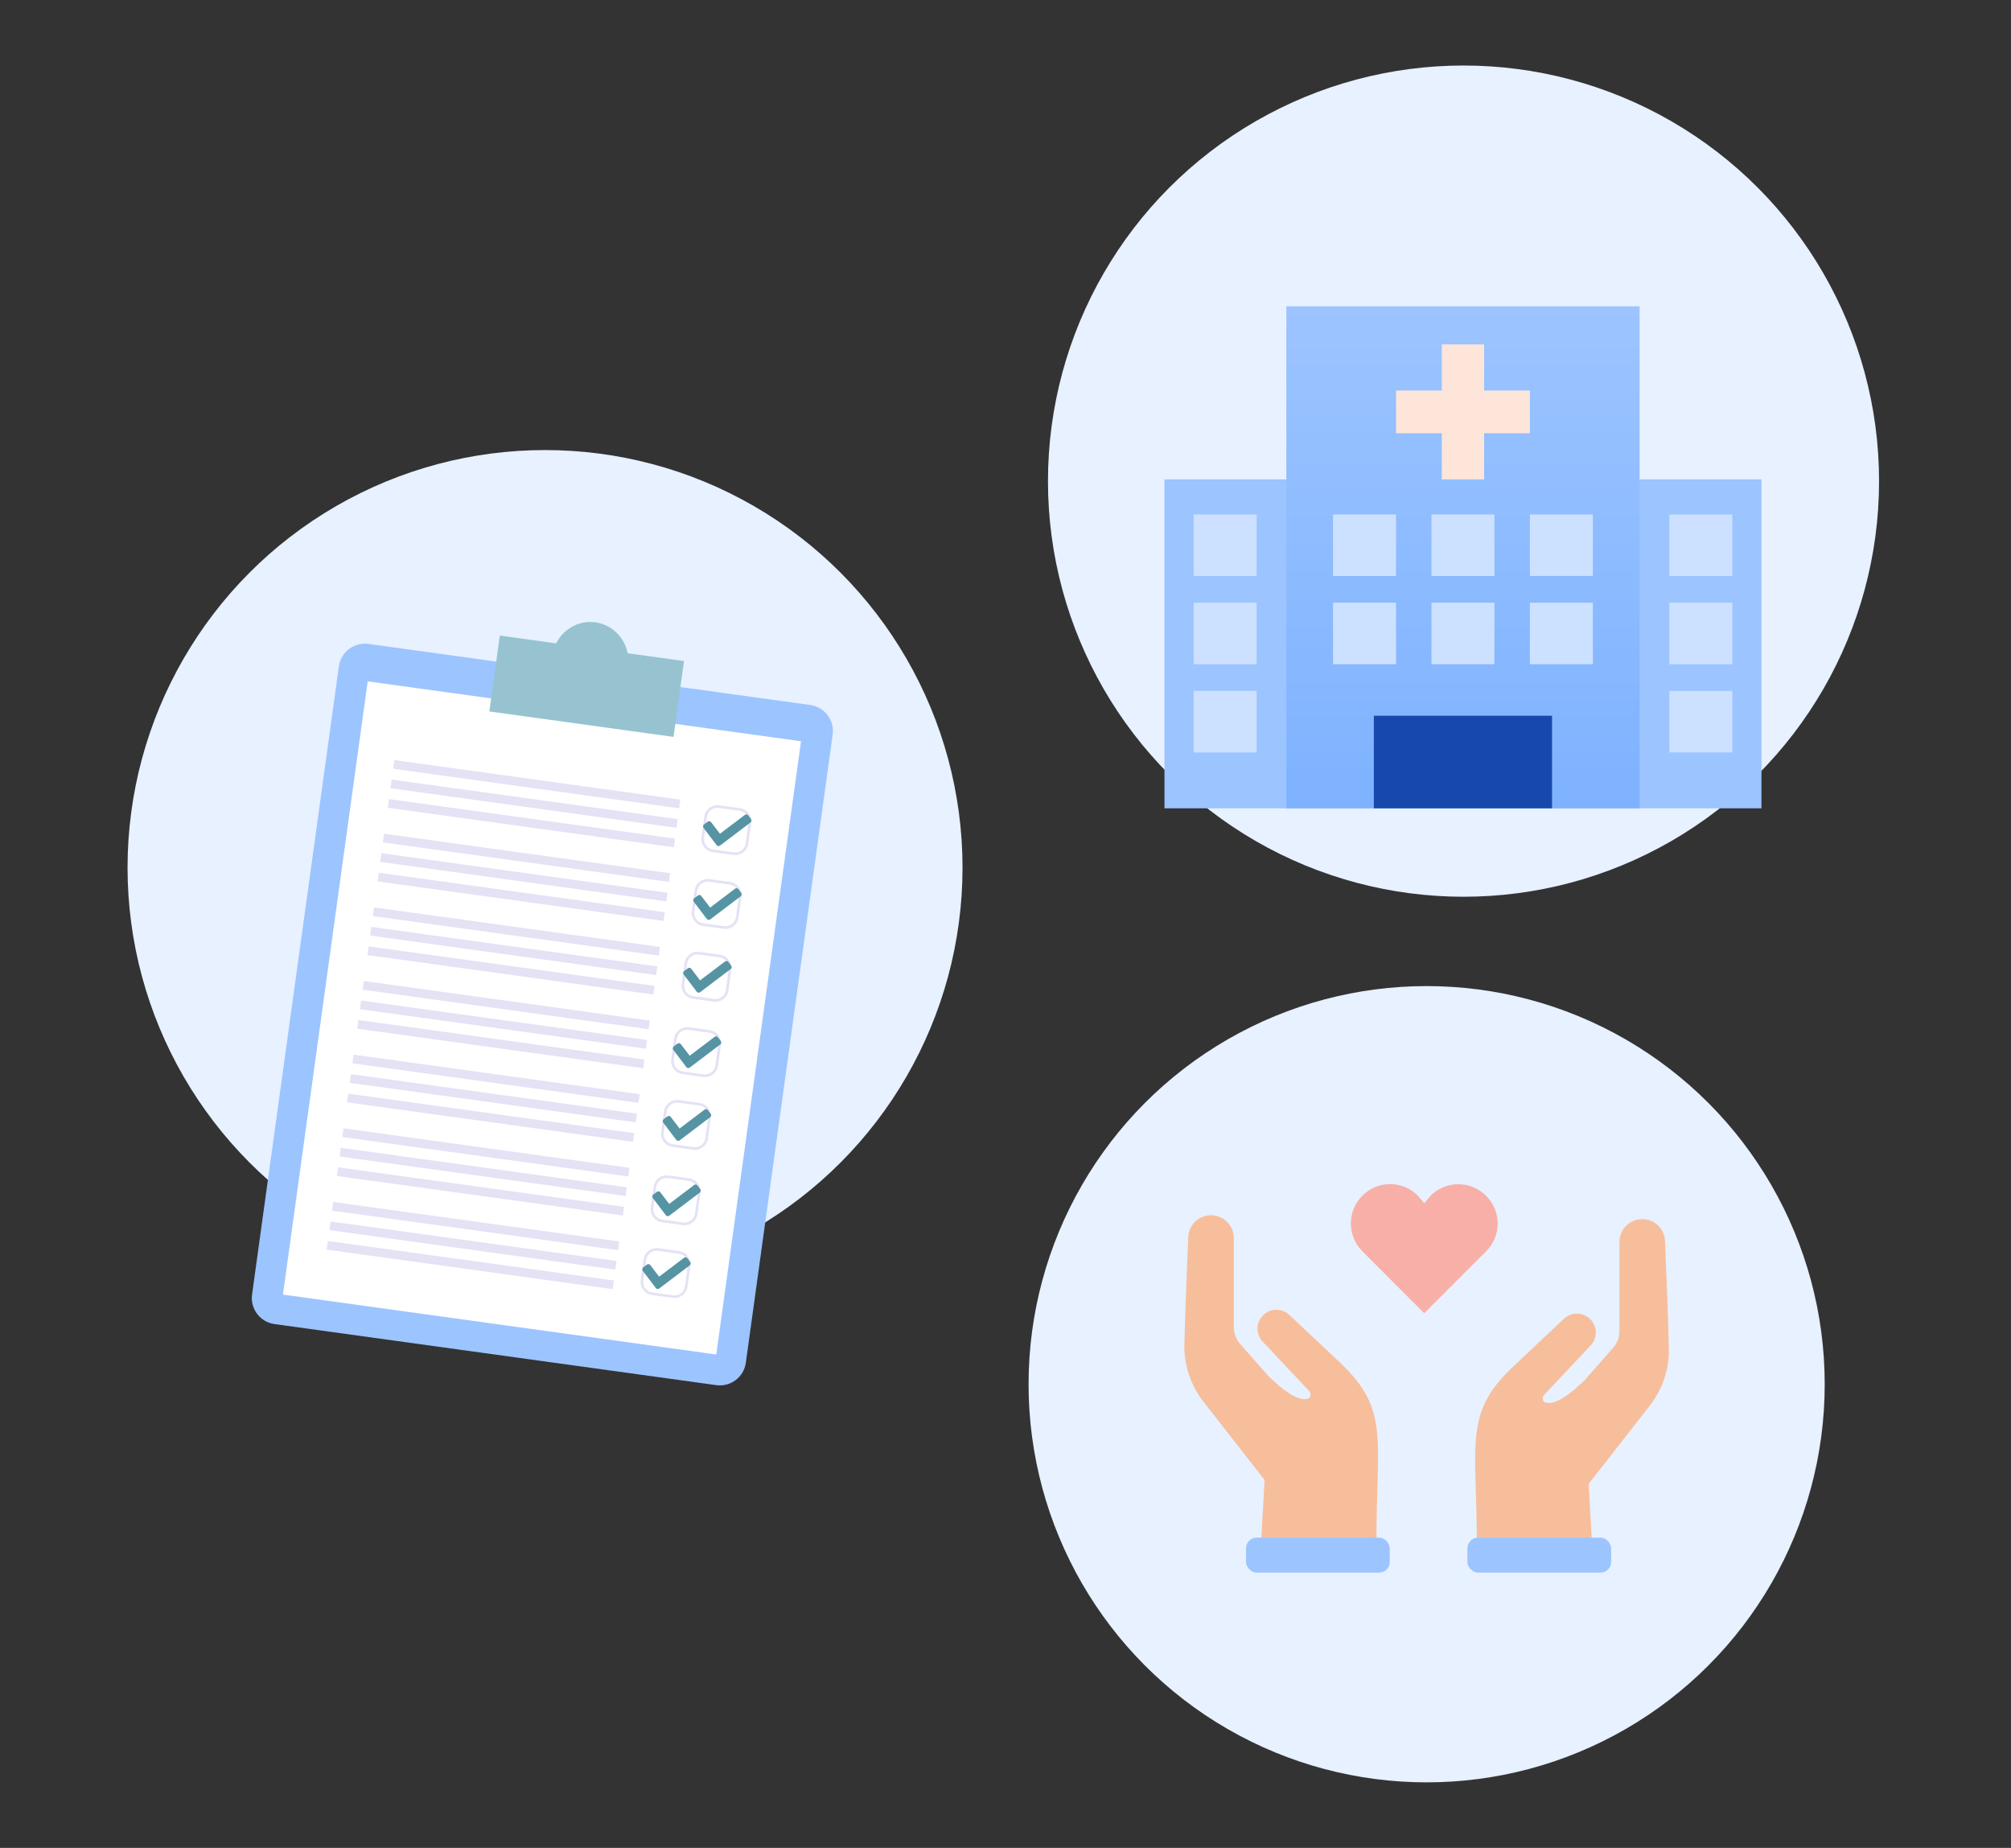 <svg width="443" height="407" viewBox="0 0 443 407" fill="none" xmlns="http://www.w3.org/2000/svg">
<rect x="0" y="0" width="443" height="407" fill="#333333" stroke="none"/>
<circle cx="322.396" cy="105.971" r="91.541" fill="#E7F1FF"/>
<path d="M283.454 105.587H256.52V178.033H388.029V105.587H361.491" fill="#9CC4FF"/>
<path d="M361.185 67.471H283.363V178.033H361.185V67.471Z" fill="url(#paint0_linear_2185_5684)"/>
<path d="M326.935 75.849H317.617V105.588H326.935V75.849Z" fill="#FDE5DA"/>
<path d="M337.017 95.416V86.017H307.531V95.416H337.017Z" fill="#FDE5DA"/>
<path d="M341.896 157.643H302.641V178.032H341.896V157.643Z" fill="#1749AD"/>
<path d="M381.605 132.741H367.734V146.299H381.608L381.605 132.741Z" fill="#CCE1FF"/>
<path d="M381.605 113.31H367.734V126.867H381.608L381.605 113.31Z" fill="#CCE1FF"/>
<path d="M381.605 152.174H367.734V165.732H381.608L381.605 152.174Z" fill="#CCE1FF"/>
<path d="M276.819 132.741H262.945V146.299H276.819V132.741Z" fill="#CCE1FF"/>
<path d="M276.819 113.31H262.945V126.867H276.819V113.31Z" fill="#CCE1FF"/>
<path d="M276.819 152.174H262.945V165.732H276.819V152.174Z" fill="#CCE1FF"/>
<path d="M350.888 132.741H337.016V146.299H350.89L350.888 132.741Z" fill="#CCE1FF"/>
<path d="M329.205 132.741H315.336V146.299H329.205V132.741Z" fill="#CCE1FF"/>
<path d="M307.53 132.741H293.656V146.299H307.53V132.741Z" fill="#CCE1FF"/>
<path d="M350.888 113.31H337.016V126.867H350.89L350.888 113.31Z" fill="#CCE1FF"/>
<path d="M329.205 113.31H315.336V126.867H329.205V113.31Z" fill="#CCE1FF"/>
<path d="M307.53 113.31H293.656V126.867H307.53V113.31Z" fill="#CCE1FF"/>
<circle cx="314.273" cy="304.88" r="87.691" fill="#E7F1FF"/>
<path d="M300.111 263.354C301.746 261.719 303.907 260.81 306.229 260.81C308.551 260.81 310.731 261.719 312.367 263.374L313.75 265.028L315.133 263.374C316.769 261.739 318.949 260.83 321.251 260.83C323.553 260.83 325.734 261.739 327.369 263.374C329.005 265.01 329.913 267.191 329.913 269.492C329.913 271.794 329.005 273.975 327.369 275.61L313.74 289.239L300.111 275.59C296.739 272.218 296.739 266.726 300.111 263.354Z" fill="#F8AFA7"/>
<path d="M295.536 300.453C306.12 310.616 303.211 317.14 303.211 339.529H277.827L278.577 325.963L265.173 308.817C262.34 305.194 260.797 300.728 260.912 296.13C261.107 288.338 261.514 278.285 261.763 272.449C261.878 269.767 264.087 267.665 266.771 267.665C269.545 267.665 271.794 269.914 271.794 272.688V292.316C271.794 293.675 272.289 294.987 273.186 296.008L279.533 303.225C284.284 307.697 286.586 308.528 288.123 308.041C288.839 307.814 288.873 306.887 288.359 306.341L278.147 295.487C276.723 293.973 276.635 291.64 277.942 290.024C279.464 288.143 282.263 287.953 284.025 289.612L295.536 300.453Z" fill="#F7BE9C"/>
<path d="M333.007 301.308C322.423 311.471 325.332 317.996 325.332 340.385H350.716L349.966 326.818L363.37 309.673C366.203 306.049 367.746 301.583 367.631 296.985C367.436 289.194 367.029 279.141 366.779 273.304C366.665 270.622 364.456 268.521 361.772 268.521C358.998 268.521 356.749 270.769 356.749 273.543V293.171C356.749 294.53 356.254 295.843 355.357 296.863L349.01 304.081C344.259 308.553 341.957 309.383 340.42 308.896C339.704 308.669 339.67 307.743 340.184 307.196L350.396 296.342C351.82 294.829 351.908 292.495 350.601 290.879C349.079 288.999 346.28 288.809 344.518 290.467L333.007 301.308Z" fill="#F7BE9C"/>
<rect x="274.488" y="338.674" width="31.654" height="7.7" rx="2.341" fill="#9CC4FF"/>
<rect x="323.254" y="338.674" width="31.654" height="7.7" rx="2.341" fill="#9CC4FF"/>
<circle cx="120.065" cy="191.095" r="91.968" fill="#E7F1FF"/>
<path d="M74.652 146.761C75.089 143.599 78.006 141.39 81.168 141.827L178.491 155.28C181.653 155.717 183.861 158.634 183.424 161.796L164.3 300.15C163.863 303.312 160.946 305.521 157.784 305.083L60.461 291.631C57.3 291.193 55.091 288.276 55.528 285.114L74.652 146.761Z" fill="#9CC4FF"/>
<rect width="96.322" height="136.298" transform="matrix(0.991 0.137 -0.137 0.991 81 150.068)" fill="white"/>
<rect width="63.572" height="1.926" transform="matrix(0.991 0.137 -0.137 0.991 86.867 167.412)" fill="#E4E2F4"/>
<rect width="63.572" height="1.926" transform="matrix(0.991 0.137 -0.137 0.991 86.277 171.706)" fill="#E4E2F4"/>
<rect width="63.572" height="1.926" transform="matrix(0.991 0.137 -0.137 0.991 85.68 176.001)" fill="#E4E2F4"/>
<rect width="63.572" height="1.926" transform="matrix(0.991 0.137 -0.137 0.991 84.625 183.63)" fill="#E4E2F4"/>
<rect width="63.572" height="1.926" transform="matrix(0.991 0.137 -0.137 0.991 84.031 187.925)" fill="#E4E2F4"/>
<rect width="63.572" height="1.926" transform="matrix(0.991 0.137 -0.137 0.991 83.438 192.219)" fill="#E4E2F4"/>
<rect width="63.572" height="1.926" transform="matrix(0.991 0.137 -0.137 0.991 82.387 199.853)" fill="#E4E2F4"/>
<rect width="63.572" height="1.926" transform="matrix(0.991 0.137 -0.137 0.991 81.793 204.148)" fill="#E4E2F4"/>
<rect width="63.572" height="1.926" transform="matrix(0.991 0.137 -0.137 0.991 81.199 208.442)" fill="#E4E2F4"/>
<rect width="63.572" height="1.926" transform="matrix(0.991 0.137 -0.137 0.991 80.141 216.073)" fill="#E4E2F4"/>
<rect width="63.572" height="1.926" transform="matrix(0.991 0.137 -0.137 0.991 79.551 220.367)" fill="#E4E2F4"/>
<rect width="63.572" height="1.926" transform="matrix(0.991 0.137 -0.137 0.991 78.953 224.662)" fill="#E4E2F4"/>
<rect width="63.572" height="1.926" transform="matrix(0.991 0.137 -0.137 0.991 77.902 232.29)" fill="#E4E2F4"/>
<rect width="63.572" height="1.926" transform="matrix(0.991 0.137 -0.137 0.991 77.312 236.585)" fill="#E4E2F4"/>
<rect width="63.572" height="1.926" transform="matrix(0.991 0.137 -0.137 0.991 76.715 240.879)" fill="#E4E2F4"/>
<rect width="63.572" height="1.926" transform="matrix(0.991 0.137 -0.137 0.991 75.66 248.515)" fill="#E4E2F4"/>
<rect width="63.572" height="1.926" transform="matrix(0.991 0.137 -0.137 0.991 75.066 252.809)" fill="#E4E2F4"/>
<rect width="63.572" height="1.926" transform="matrix(0.991 0.137 -0.137 0.991 74.473 257.104)" fill="#E4E2F4"/>
<rect width="63.572" height="1.926" transform="matrix(0.991 0.137 -0.137 0.991 73.414 264.737)" fill="#E4E2F4"/>
<rect width="63.572" height="1.926" transform="matrix(0.991 0.137 -0.137 0.991 72.82 269.031)" fill="#E4E2F4"/>
<rect width="63.572" height="1.926" transform="matrix(0.991 0.137 -0.137 0.991 72.227 273.326)" fill="#E4E2F4"/>
<rect width="40.937" height="16.857" transform="matrix(0.991 0.137 -0.137 0.991 110.109 139.992)" fill="#96C3CF"/>
<ellipse cx="8.428" cy="8.669" rx="8.428" ry="8.669" transform="matrix(0.991 0.137 -0.137 0.991 122.824 135.915)" fill="#96C3CF"/>
<path fill-rule="evenodd" clip-rule="evenodd" d="M160.769 194.836L156.19 194.203C154.925 194.028 153.758 194.912 153.583 196.177L152.95 200.757C152.775 202.021 153.659 203.188 154.923 203.363L159.503 203.996C160.768 204.171 161.935 203.288 162.11 202.023L162.743 197.443C162.918 196.178 162.034 195.011 160.769 194.836ZM156.269 193.631C154.688 193.412 153.229 194.517 153.011 196.098L152.378 200.678C152.159 202.258 153.263 203.717 154.844 203.936L159.424 204.569C161.005 204.787 162.464 203.683 162.682 202.102L163.315 197.522C163.534 195.941 162.429 194.482 160.849 194.264L156.269 193.631Z" fill="#E4E2F4"/>
<path d="M155.7 202.4L152.821 198.597C152.647 198.368 152.695 198.026 152.924 197.852L153.749 197.228C153.978 197.054 154.3 197.099 154.473 197.328L156.436 199.897L161.934 195.734C162.163 195.56 162.485 195.605 162.658 195.834L163.283 196.659C163.456 196.888 163.409 197.23 163.18 197.403L156.445 202.503C156.216 202.676 155.874 202.629 155.7 202.4Z" fill="#5694A4"/>
<path fill-rule="evenodd" clip-rule="evenodd" d="M162.93 178.578L158.35 177.945C157.085 177.77 155.918 178.653 155.743 179.918L155.11 184.498C154.935 185.763 155.819 186.93 157.084 187.105L161.663 187.738C162.928 187.913 164.095 187.029 164.27 185.764L164.903 181.184C165.078 179.92 164.194 178.753 162.93 178.578ZM158.429 177.372C156.848 177.154 155.389 178.258 155.171 179.839L154.538 184.419C154.319 186 155.424 187.459 157.004 187.677L161.584 188.31C163.165 188.529 164.624 187.424 164.842 185.843L165.476 181.263C165.694 179.683 164.59 178.224 163.009 178.005L158.429 177.372Z" fill="#E4E2F4"/>
<path d="M157.86 186.141L154.981 182.338C154.808 182.109 154.855 181.767 155.084 181.594L155.909 180.969C156.138 180.796 156.46 180.84 156.633 181.069L158.596 183.638L164.094 179.475C164.323 179.302 164.645 179.346 164.819 179.575L165.443 180.4C165.616 180.629 165.569 180.971 165.34 181.145L158.605 186.244C158.376 186.418 158.034 186.37 157.86 186.141Z" fill="#5694A4"/>
<path fill-rule="evenodd" clip-rule="evenodd" d="M158.555 210.867L153.975 210.234C152.71 210.059 151.543 210.943 151.368 212.207L150.735 216.787C150.56 218.052 151.444 219.219 152.709 219.394L157.288 220.027C158.553 220.202 159.72 219.318 159.895 218.053L160.528 213.473C160.703 212.209 159.819 211.042 158.555 210.867ZM154.054 209.661C152.473 209.443 151.014 210.547 150.796 212.128L150.163 216.708C149.944 218.289 151.049 219.748 152.629 219.966L157.209 220.599C158.79 220.818 160.249 219.713 160.467 218.133L161.101 213.553C161.319 211.972 160.215 210.513 158.634 210.294L154.054 209.661Z" fill="#E4E2F4"/>
<path d="M153.485 218.43L150.606 214.627C150.433 214.398 150.48 214.056 150.709 213.883L151.534 213.258C151.763 213.085 152.085 213.129 152.258 213.359L154.221 215.927L159.719 211.764C159.948 211.591 160.27 211.635 160.444 211.865L161.068 212.689C161.241 212.918 161.194 213.26 160.965 213.434L154.23 218.533C154.001 218.707 153.659 218.659 153.485 218.43Z" fill="#5694A4"/>
<path fill-rule="evenodd" clip-rule="evenodd" d="M156.262 227.469L151.682 226.836C150.417 226.662 149.25 227.545 149.075 228.81L148.442 233.39C148.267 234.655 149.151 235.821 150.416 235.996L154.996 236.629C156.26 236.804 157.427 235.921 157.602 234.656L158.235 230.076C158.41 228.811 157.526 227.644 156.262 227.469ZM151.761 226.264C150.18 226.045 148.721 227.15 148.503 228.731L147.87 233.311C147.651 234.892 148.756 236.35 150.336 236.569L154.916 237.202C156.497 237.42 157.956 236.316 158.174 234.735L158.808 230.155C159.026 228.574 157.922 227.115 156.341 226.897L151.761 226.264Z" fill="#E4E2F4"/>
<path d="M151.192 235.033L148.313 231.23C148.14 231.001 148.187 230.659 148.416 230.485L149.241 229.861C149.47 229.687 149.792 229.732 149.965 229.961L151.928 232.53L157.426 228.367C157.655 228.193 157.977 228.238 158.151 228.467L158.775 229.292C158.948 229.521 158.901 229.863 158.672 230.036L151.937 235.136C151.708 235.309 151.366 235.262 151.192 235.033Z" fill="#5694A4"/>
<path fill-rule="evenodd" clip-rule="evenodd" d="M154.043 243.499L149.463 242.866C148.198 242.691 147.031 243.575 146.857 244.84L146.223 249.42C146.049 250.684 146.932 251.851 148.197 252.026L152.777 252.659C154.041 252.834 155.208 251.95 155.383 250.686L156.016 246.106C156.191 244.841 155.308 243.674 154.043 243.499ZM149.542 242.294C147.961 242.075 146.503 243.18 146.284 244.76L145.651 249.34C145.432 250.921 146.537 252.38 148.118 252.599L152.698 253.232C154.279 253.45 155.737 252.346 155.956 250.765L156.589 246.185C156.807 244.604 155.703 243.145 154.122 242.927L149.542 242.294Z" fill="#E4E2F4"/>
<path d="M148.974 251.063L146.094 247.26C145.921 247.031 145.968 246.689 146.197 246.515L147.022 245.891C147.251 245.717 147.573 245.762 147.747 245.991L149.709 248.559L155.207 244.397C155.436 244.223 155.758 244.268 155.932 244.497L156.556 245.322C156.73 245.551 156.682 245.893 156.453 246.066L149.718 251.166C149.489 251.339 149.147 251.292 148.974 251.063Z" fill="#5694A4"/>
<path fill-rule="evenodd" clip-rule="evenodd" d="M151.75 260.102L147.17 259.469C145.905 259.294 144.738 260.177 144.564 261.442L143.93 266.022C143.756 267.287 144.639 268.454 145.904 268.629L150.484 269.262C151.748 269.437 152.915 268.553 153.09 267.288L153.723 262.708C153.898 261.444 153.015 260.277 151.75 260.102ZM147.249 258.896C145.668 258.678 144.21 259.782 143.991 261.363L143.358 265.943C143.139 267.524 144.244 268.983 145.825 269.201L150.405 269.834C151.986 270.053 153.444 268.948 153.663 267.367L154.296 262.787C154.514 261.207 153.41 259.748 151.829 259.529L147.249 258.896Z" fill="#E4E2F4"/>
<path d="M146.681 267.665L143.801 263.862C143.628 263.633 143.675 263.291 143.904 263.118L144.729 262.493C144.958 262.32 145.28 262.364 145.454 262.593L147.416 265.162L152.914 260.999C153.143 260.826 153.465 260.87 153.639 261.099L154.263 261.924C154.437 262.153 154.389 262.495 154.16 262.669L147.425 267.768C147.196 267.942 146.854 267.894 146.681 267.665Z" fill="#5694A4"/>
<path fill-rule="evenodd" clip-rule="evenodd" d="M149.535 276.133L144.955 275.499C143.69 275.325 142.524 276.208 142.349 277.473L141.716 282.053C141.541 283.318 142.424 284.485 143.689 284.659L148.269 285.292C149.534 285.467 150.701 284.584 150.875 283.319L151.508 278.739C151.683 277.474 150.8 276.307 149.535 276.133ZM145.034 274.927C143.453 274.708 141.995 275.813 141.776 277.394L141.143 281.974C140.925 283.555 142.029 285.013 143.61 285.232L148.19 285.865C149.771 286.083 151.229 284.979 151.448 283.398L152.081 278.818C152.3 277.237 151.195 275.779 149.614 275.56L145.034 274.927Z" fill="#E4E2F4"/>
<path d="M144.466 283.696L141.587 279.893C141.413 279.664 141.46 279.322 141.689 279.148L142.514 278.524C142.743 278.351 143.065 278.395 143.239 278.624L145.201 281.193L150.699 277.03C150.929 276.857 151.251 276.901 151.424 277.13L152.048 277.955C152.222 278.184 152.175 278.526 151.945 278.7L145.21 283.799C144.981 283.972 144.639 283.925 144.466 283.696Z" fill="#5694A4"/>
<defs>
<linearGradient id="paint0_linear_2185_5684" x1="322.274" y1="67.471" x2="322.274" y2="178.033" gradientUnits="userSpaceOnUse">
<stop stop-color="#9CC4FF"/>
<stop offset="1" stop-color="#7EB2FF"/>
</linearGradient>
</defs>
</svg>
